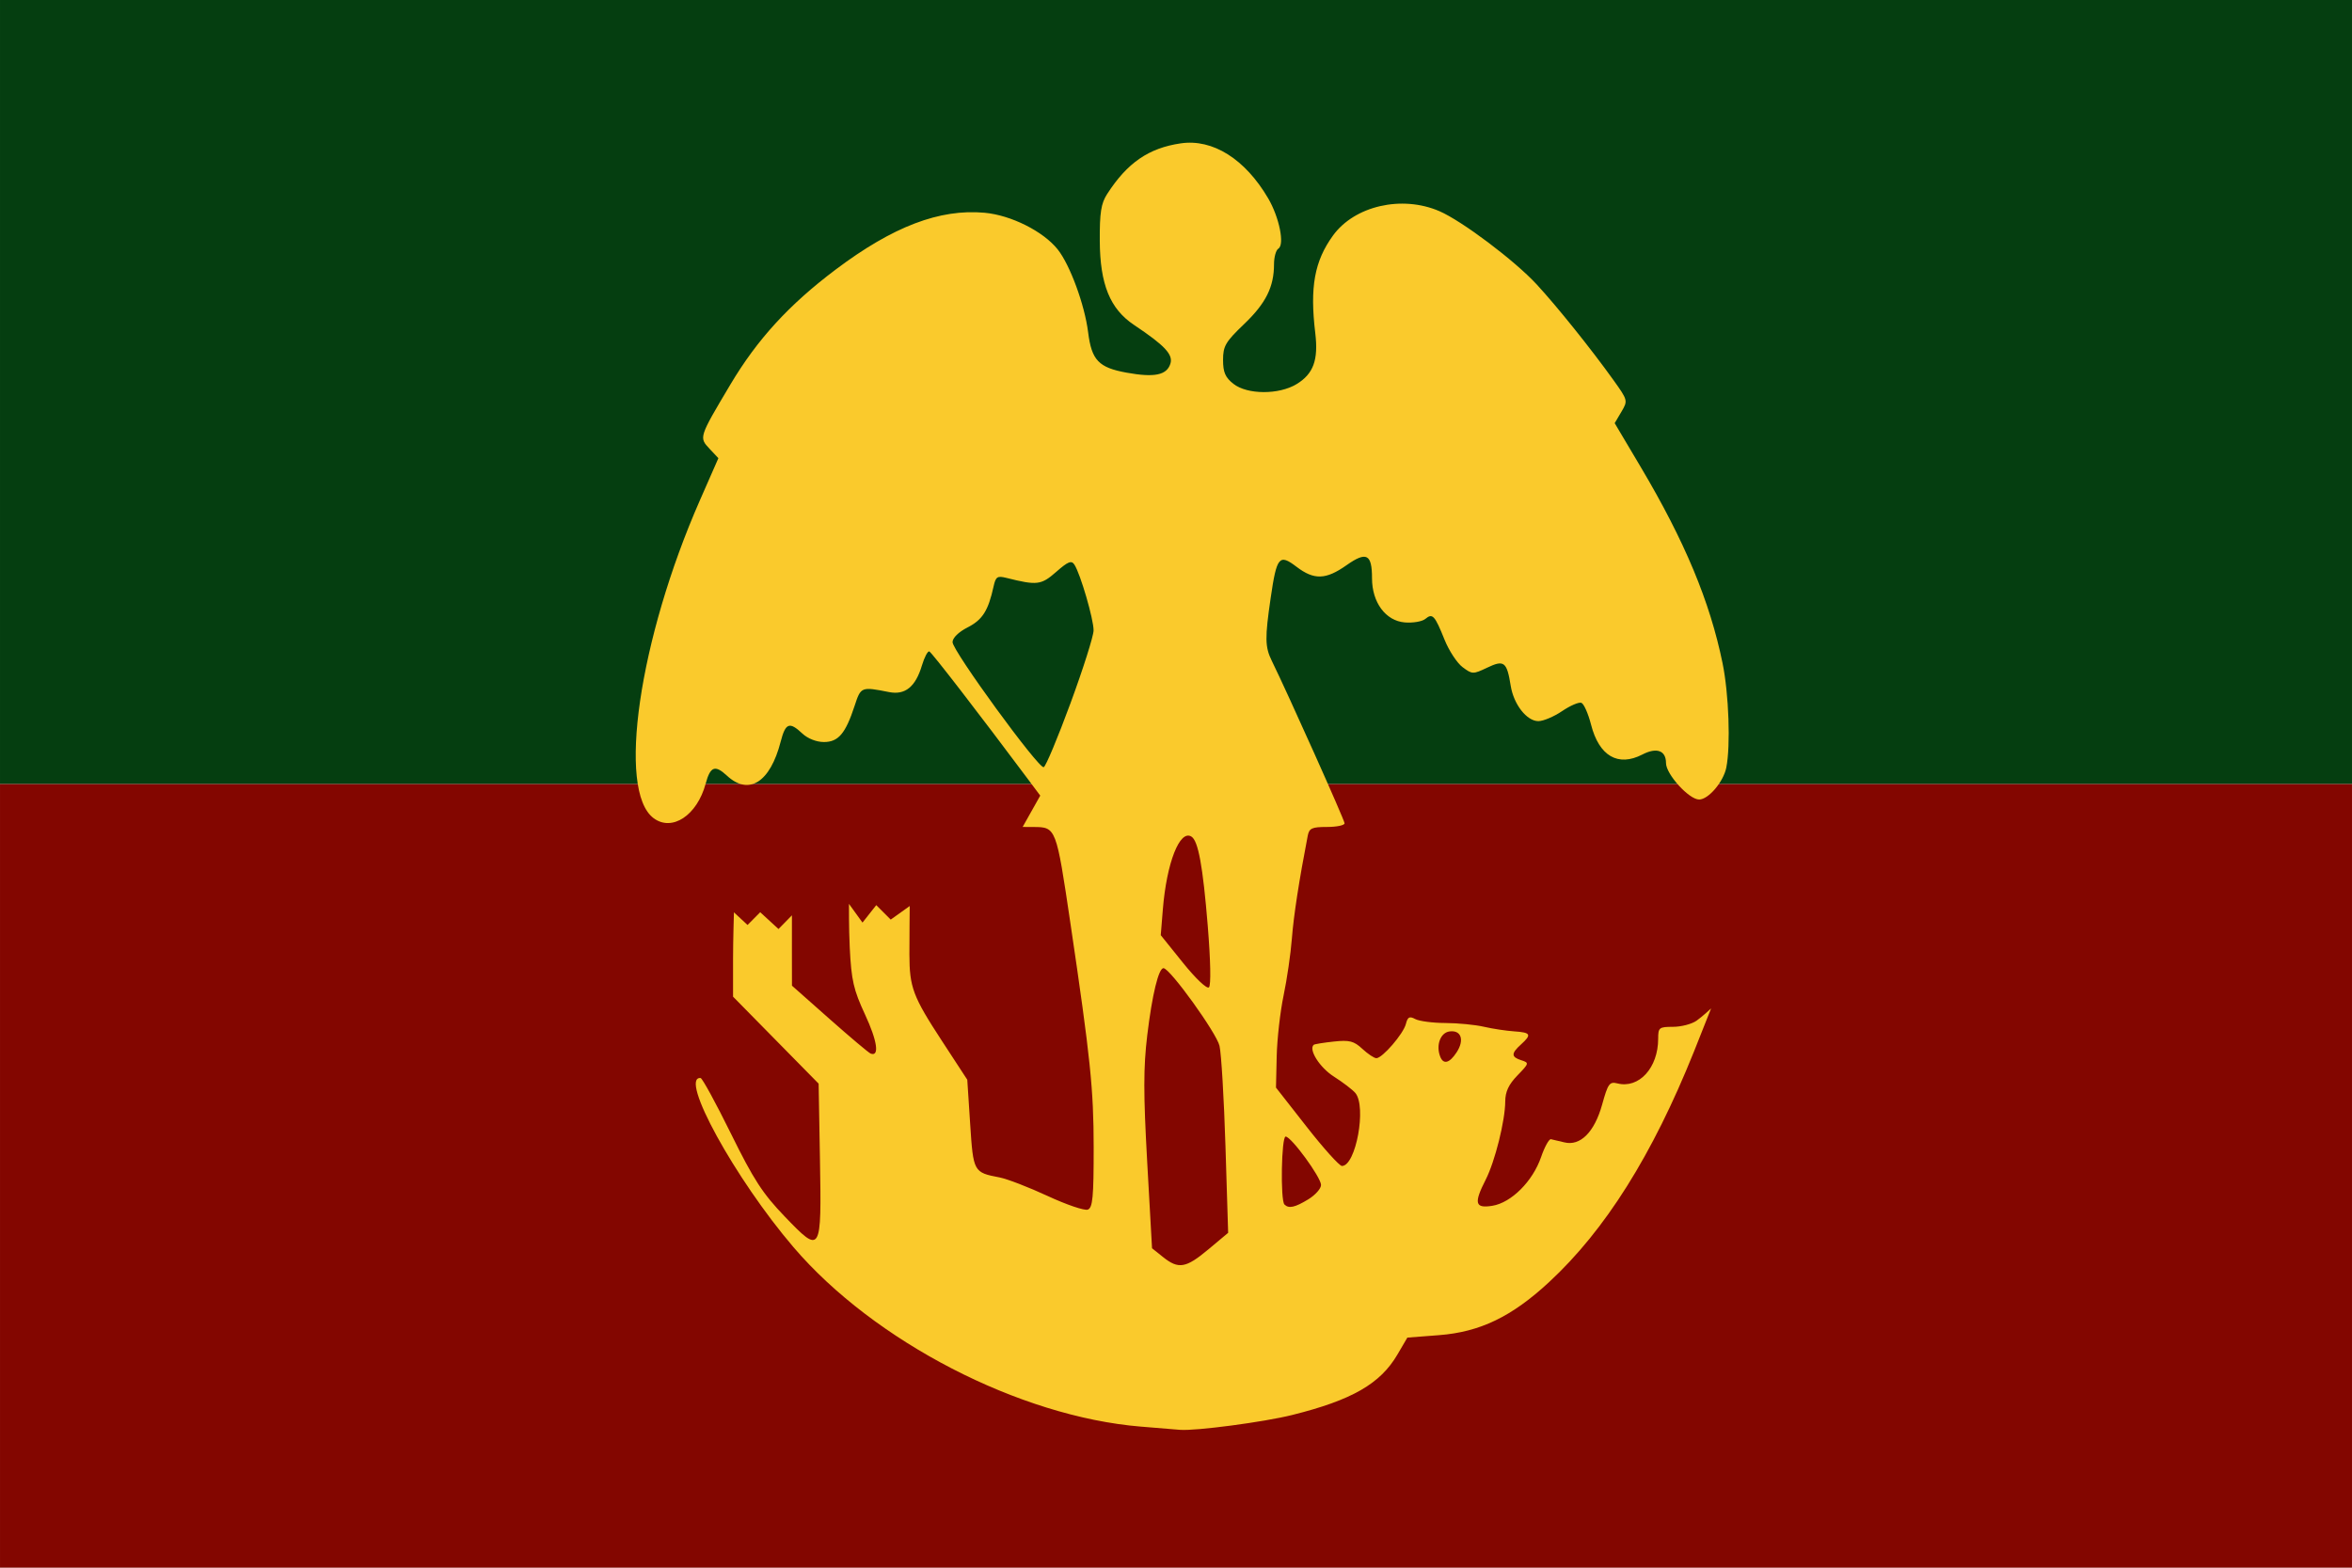 <?xml version="1.0" encoding="UTF-8"?>
<!DOCTYPE svg PUBLIC "-//W3C//DTD SVG 1.1//EN" "http://www.w3.org/Graphics/SVG/1.1/DTD/svg11.dtd">
<svg width="800" height="533.33" version="1.1" viewBox="0 0 800 533.333" xmlns="http://www.w3.org/2000/svg">
 <g stroke-width="1.333">
  <path d="m0 400v-133.33h800v266.67h-800z" fill="#830600"/>
  <path d="m0 133.33v-133.33h800v266.67h-800z" fill="#053e10"/>
  <path d="m388 485.34c-41.225-3.398-90.705-28.968-118.11-61.041-19.886-23.268-39.035-58.148-31.594-57.548.573.046 5.216 8.553 10.317 18.905 7.734 15.695 10.774 20.381 18.303 28.213 12.403 12.905 12.539 12.682 11.975-19.602l-.447-25.6-14.553-14.795-14.553-14.795v-13.014c0-5.764.297-15.682.297-15.682l4.633 4.305 4.302-4.343 6.224 5.713 4.566-4.655s-.013 6.355-.005 11.98l.017 11.952 12.796 11.333c7.038 6.233 13.33 11.533 13.982 11.778 3.041 1.139 2.261-4.28-1.907-13.261-3.946-8.502-4.661-11.63-5.22-22.85-.316-6.349-.262-14.832-.262-14.832l4.601 6.373 4.682-5.937 4.919 4.919 6.464-4.618s-.121 11.076-.109 16.438c.026 11.232 1.184 14.324 11.01 29.372l8.675 13.286.981 15.032c1.069 16.38 1.143 16.514 10.019 18.211 2.567.491 9.914 3.327 16.327 6.303 6.413 2.976 12.563 5.064 13.667 4.641 1.666-.639 2.005-4.228 1.996-21.145-.009-19.825-1.106-30.388-7.924-76.375-4.813-32.464-4.867-32.605-12.484-32.646l-3.752-.02 2.994-5.328 2.994-5.328-3.909-5.233c-17.229-23.066-33.008-43.508-33.82-43.815-.538-.204-1.673 1.949-2.522 4.783-2.179 7.271-5.704 10.121-11.181 9.038-9.477-1.875-9.575-1.835-11.71 4.681-3.093 9.439-5.53 12.313-10.442 12.313-2.529 0-5.503-1.172-7.33-2.889-4.397-4.131-5.729-3.629-7.38 2.778-3.57 13.852-10.837 18.445-18.276 11.551-4.054-3.758-5.648-3.158-7.231 2.722-2.909 10.805-11.439 16.448-17.726 11.727-12.472-9.365-4.968-60.917 15.732-108.06l6.321-14.398-3.007-3.2c-3.626-3.859-3.634-3.833 7.074-21.833 9.162-15.402 19.958-27.193 35.838-39.145 19.444-14.634 35.35-20.703 50.628-19.318 8.994.816 19.963 6.312 24.871 12.464 4.188 5.249 9.191 18.864 10.355 28.181 1.19 9.522 3.571 12.028 13.075 13.755 9.458 1.719 13.669.862 14.905-3.033.994-3.131-1.865-6.181-12.405-13.233-8.122-5.434-11.521-13.783-11.607-28.51-.056-9.672.43-12.776 2.506-16 6.844-10.627 14.137-15.643 25.058-17.235 10.878-1.586 21.876 5.338 29.711 18.708 3.78 6.45 5.664 15.747 3.466 17.105-.812.502-1.477 2.888-1.477 5.302 0 7.73-2.769 13.283-10.14 20.34-6.364 6.091-7.194 7.503-7.194 12.236 0 4.192.761 5.949 3.513 8.114 4.731 3.722 15.491 3.767 21.52.091 5.703-3.477 7.431-8.205 6.335-17.328-1.884-15.673-.283-24.496 6.023-33.202 7.327-10.114 23.402-13.808 36.165-8.309 7.705 3.32 25.649 16.831 33.151 24.963 6.896 7.476 18.462 21.888 25.95 32.338 5.061 7.063 5.085 7.157 2.828 10.978l-2.276 3.854 8.823 14.864c15.002 25.273 23.586 45.848 27.868 66.791 2.14 10.469 2.769 28.049 1.271 35.537-.969 4.847-6.083 10.852-9.24 10.852-3.441 0-11.264-8.606-11.264-12.391 0-4.288-3.162-5.445-8.018-2.933-8.3 4.292-14.738.55-17.483-10.163-.961-3.751-2.439-7.086-3.284-7.41-.845-.324-3.798.945-6.561 2.82-2.764 1.875-6.398 3.41-8.075 3.41-3.938 0-8.39-5.689-9.401-12.017-1.308-8.181-2.258-8.915-7.994-6.179-4.81 2.293-5.09 2.288-8.377-.167-1.871-1.397-4.632-5.602-6.137-9.345-3.345-8.32-4.076-9.11-6.542-7.063-1.067.885-4.212 1.421-6.989 1.19-6.497-.539-11.136-6.795-11.136-15.017 0-8.267-1.885-9.232-8.679-4.443-7.04 4.962-11.026 5.084-17.011.52-5.874-4.48-6.722-3.463-8.767 10.521-2.006 13.717-1.956 16.748.357 21.462 5.498 11.203 24.767 54.22 24.767 55.292 0 .686-2.689 1.247-5.975 1.247-5.135 0-6.056.422-6.556 3-2.933 15.125-4.791 27.176-5.395 35-.396 5.133-1.665 13.833-2.818 19.333-1.153 5.5-2.208 14.8-2.343 20.667l-.246 10.667 10.438 13.333c5.741 7.333 11.141 13.333 12 13.333 4.731 0 8.439-20.174 4.562-24.822-.917-1.099-4.205-3.615-7.309-5.591-4.806-3.06-8.702-9.204-6.852-10.806.271-.235 3.336-.732 6.811-1.106 5.349-.574 6.841-.193 9.735 2.489 1.88 1.742 4.021 3.168 4.758 3.168 2.045 0 9.19-8.281 10.043-11.64.611-2.405 1.222-2.724 3.197-1.667 1.343.719 5.931 1.321 10.196 1.339 4.265.018 10.166.59 13.113 1.271 2.947.681 7.597 1.389 10.333 1.573 5.683.383 6.043 1.077 2.308 4.457-3.391 3.069-3.362 4.266.133 5.376 2.7.857 2.652 1.042-1.333 5.153-2.986 3.08-4.139 5.543-4.153 8.868-.028 6.537-3.498 20.43-6.641 26.592-4.112 8.061-3.656 9.853 2.266 8.892 6.45-1.047 13.734-8.331 16.566-16.568 1.194-3.472 2.705-6.209 3.358-6.082.653.127 2.703.611 4.554 1.075 5.416 1.359 10.247-3.467 12.853-12.841 1.996-7.178 2.511-7.891 5.213-7.213 7.335 1.841 13.851-5.314 13.851-15.209 0-3.788.317-4.043 5.037-4.043 2.77 0 6.37-.934 8-2.076 1.967-1.378 4.963-4.182 4.963-4.182s-3.5 8.884-5.835 14.702c-14.125 35.194-30.169 60.717-49.304 78.434-12.691 11.75-23.477 16.944-37.416 18.019l-10.756.829-3.374 5.758c-5.834 9.955-15.426 15.473-35.724 20.552-9.705 2.428-32.899 5.499-38.257 5.065-1.1-.089-7.1-.582-13.333-1.096zm23.017-60.3 6.721-5.627-.907-29.373c-.499-16.155-1.413-31.561-2.031-34.236-1.014-4.387-16.795-26.296-19.03-26.42-1.678-.093-3.883 8.979-5.546 22.814-1.319 10.979-1.323 19.802-.017 43.134l1.642 29.332 3.742 2.995c5.269 4.216 7.769 3.792 15.426-2.619zm33.983-17.025c2.383-1.453 4.333-3.646 4.333-4.874 0-2.603-10.141-16.474-12.043-16.474-1.44 0-1.817 21.696-.401 23.111 1.47 1.47 3.551 1.017 8.111-1.763zm50.449-50.004c2.753-4.202 1.56-7.672-2.443-7.104-3.07.436-4.634 4.664-3.153 8.524 1.088 2.835 3.152 2.311 5.596-1.42zm-84.642-42.952c-1.667-20.421-3.238-29.009-5.569-30.45-3.968-2.452-8.426 8.929-9.714 24.801l-.71 8.743 7.593 9.434c4.316 5.363 8.114 8.951 8.801 8.315.722-.668.56-9.069-.402-20.843zm-46.711-75.768c4.309-11.709 7.85-22.876 7.869-24.816.037-3.755-4.46-19.196-6.516-22.375-1-1.547-2.155-1.089-6.194 2.457-5.118 4.494-6.503 4.663-16.861 2.062-3.183-.799-3.703-.459-4.442 2.905-1.808 8.237-3.772 11.337-8.811 13.908-3.1 1.582-5.143 3.579-5.143 5.031 0 2.969 29.265 43.117 31.007 42.536.69-.23 4.781-9.999 9.09-21.708z" fill="#faca2c"/>
 </g>
</svg>

